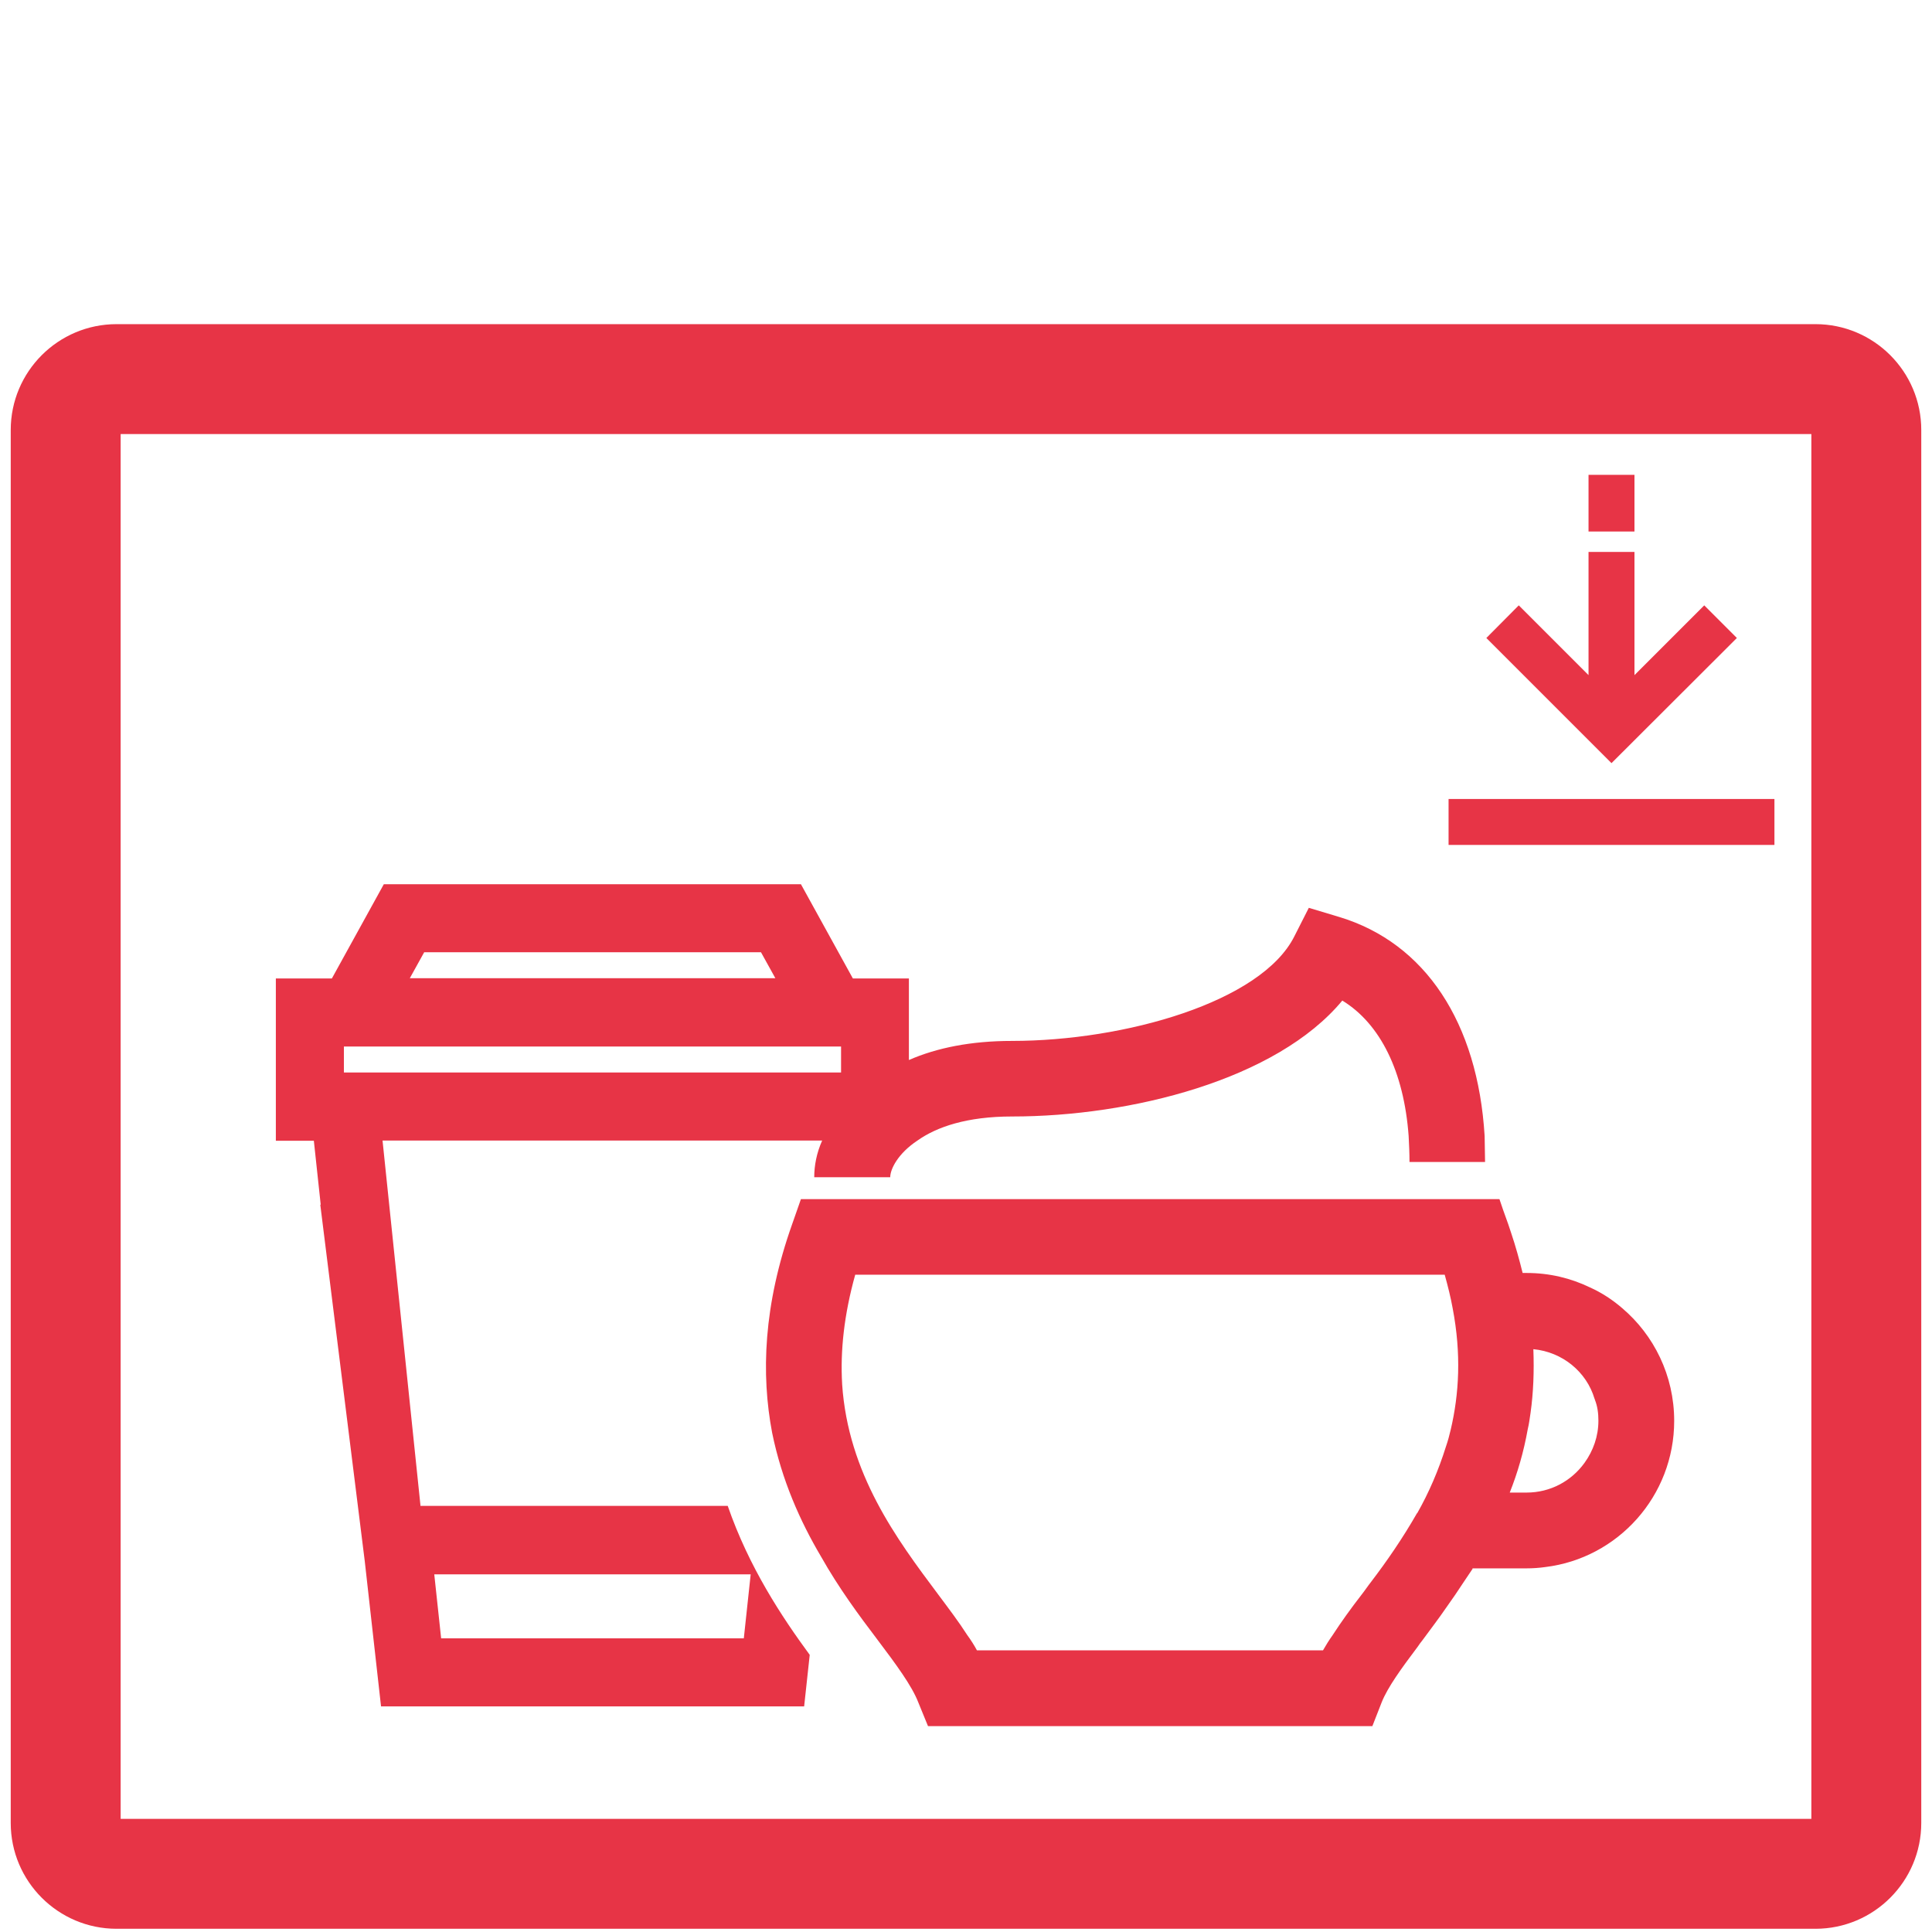 <?xml version="1.0" encoding="UTF-8"?><svg id="Ebene_1" xmlns="http://www.w3.org/2000/svg" viewBox="0 0 90 90"><defs><style>.cls-1{fill:#e73446;}</style></defs><path class="cls-1" d="M84.57,89.85H5.43c-2.72,0-4.93-2.21-4.93-4.93V20.03c0-2.72,2.21-4.93,4.93-4.93H84.57c2.72,0,4.93,2.21,4.93,4.93V84.92c0,2.72-2.21,4.93-4.93,4.93ZM5.62,84.73H84.38V20.22H5.62V84.73Z"/><g><path class="cls-1" d="M19.59,70.16l-1.77-17.03h20.48c-.26,.58-.37,1.17-.37,1.71h3.54c0-.37,.35-1.1,1.27-1.71,.89-.63,2.29-1.12,4.41-1.12,5.53,0,12.32-1.71,15.38-5.4,1.77,1.08,2.87,3.31,3.09,6.31,.02,.39,.04,.8,.04,1.21h3.52c0-.41-.02-.82-.02-1.21-.32-5.29-2.77-8.99-6.76-10.2l-1.43-.43-.67,1.32c-1.53,3.07-7.91,4.88-13.16,4.88-1.9,0-3.5,.32-4.8,.89v-3.8h-2.61l-2.42-4.39H17.88l-2.42,4.39h-2.61v7.56h1.77l.32,2.98h-.02l2.07,16.59,.76,6.78h19.71l.26-2.4c-1.3-1.77-2.83-4.08-3.82-6.94h-14.3Zm.17-25.8h15.69l.67,1.21H19.09l.67-1.21Zm-3.74,5.6v-1.21h23.16v1.21H16.03Zm18.62,26.36h-14.09l-.32-2.98h14.74l-.32,2.98Z"/><path class="cls-1" d="M68.59,73.06h2.53c.28,0,.58-.02,.86-.06,3.39-.41,6.01-3.31,6.01-6.81,0-2.12-.95-4-2.42-5.25-.45-.39-.97-.73-1.51-.97-.89-.43-1.88-.67-2.94-.67h-.19c-.15-.6-.32-1.23-.54-1.88-.04-.13-.09-.26-.13-.39l-.24-.67-.17-.5H37.31l-.28,.8-.13,.37c-1.34,3.78-1.45,6.98-.93,9.72,.45,2.2,1.3,4.11,2.27,5.75,.84,1.49,1.79,2.77,2.64,3.89,.86,1.14,1.6,2.14,1.9,2.92l.45,1.1h20.7l.43-1.1c.28-.71,.93-1.6,1.69-2.61,.06-.09,.13-.19,.22-.3,.35-.48,.73-.97,1.1-1.51,.28-.39,.56-.8,.84-1.23,.13-.19,.26-.39,.39-.58Zm5.7-7.89v.02c.13,.32,.17,.65,.17,.99,0,.73-.24,1.4-.65,1.97-.61,.84-1.58,1.38-2.7,1.38h-.78c.37-.93,.65-1.9,.84-2.96,.06-.24,.09-.5,.13-.76,.13-.93,.17-1.92,.13-2.96,1.36,.13,2.48,1.06,2.85,2.31Zm-8.28,5.32c-.67,1.17-1.4,2.23-2.14,3.2-.15,.19-.28,.39-.43,.58-.52,.67-.97,1.3-1.36,1.9-.17,.24-.32,.48-.45,.71h-16.12c-.13-.24-.28-.48-.45-.71-.39-.61-.86-1.23-1.36-1.9-1.94-2.59-4.19-5.62-4.47-9.79v-.02c-.09-1.53,.09-3.22,.61-5.08h27.46c.15,.54,.28,1.06,.37,1.56,.41,2.14,.3,4-.09,5.66-.06,.26-.13,.52-.22,.78-.35,1.12-.8,2.16-1.34,3.11Z"/></g><polygon class="cls-1" points="80.91 29.72 79.39 28.2 76.14 31.45 76.14 25.71 74 25.71 74 31.45 70.75 28.2 69.24 29.72 75.07 35.55 80.91 29.72"/><rect class="cls-1" x="74" y="22.12" width="2.14" height="2.64"/><rect class="cls-1" x="67.48" y="37.22" width="15.18" height="2.14"/></svg>